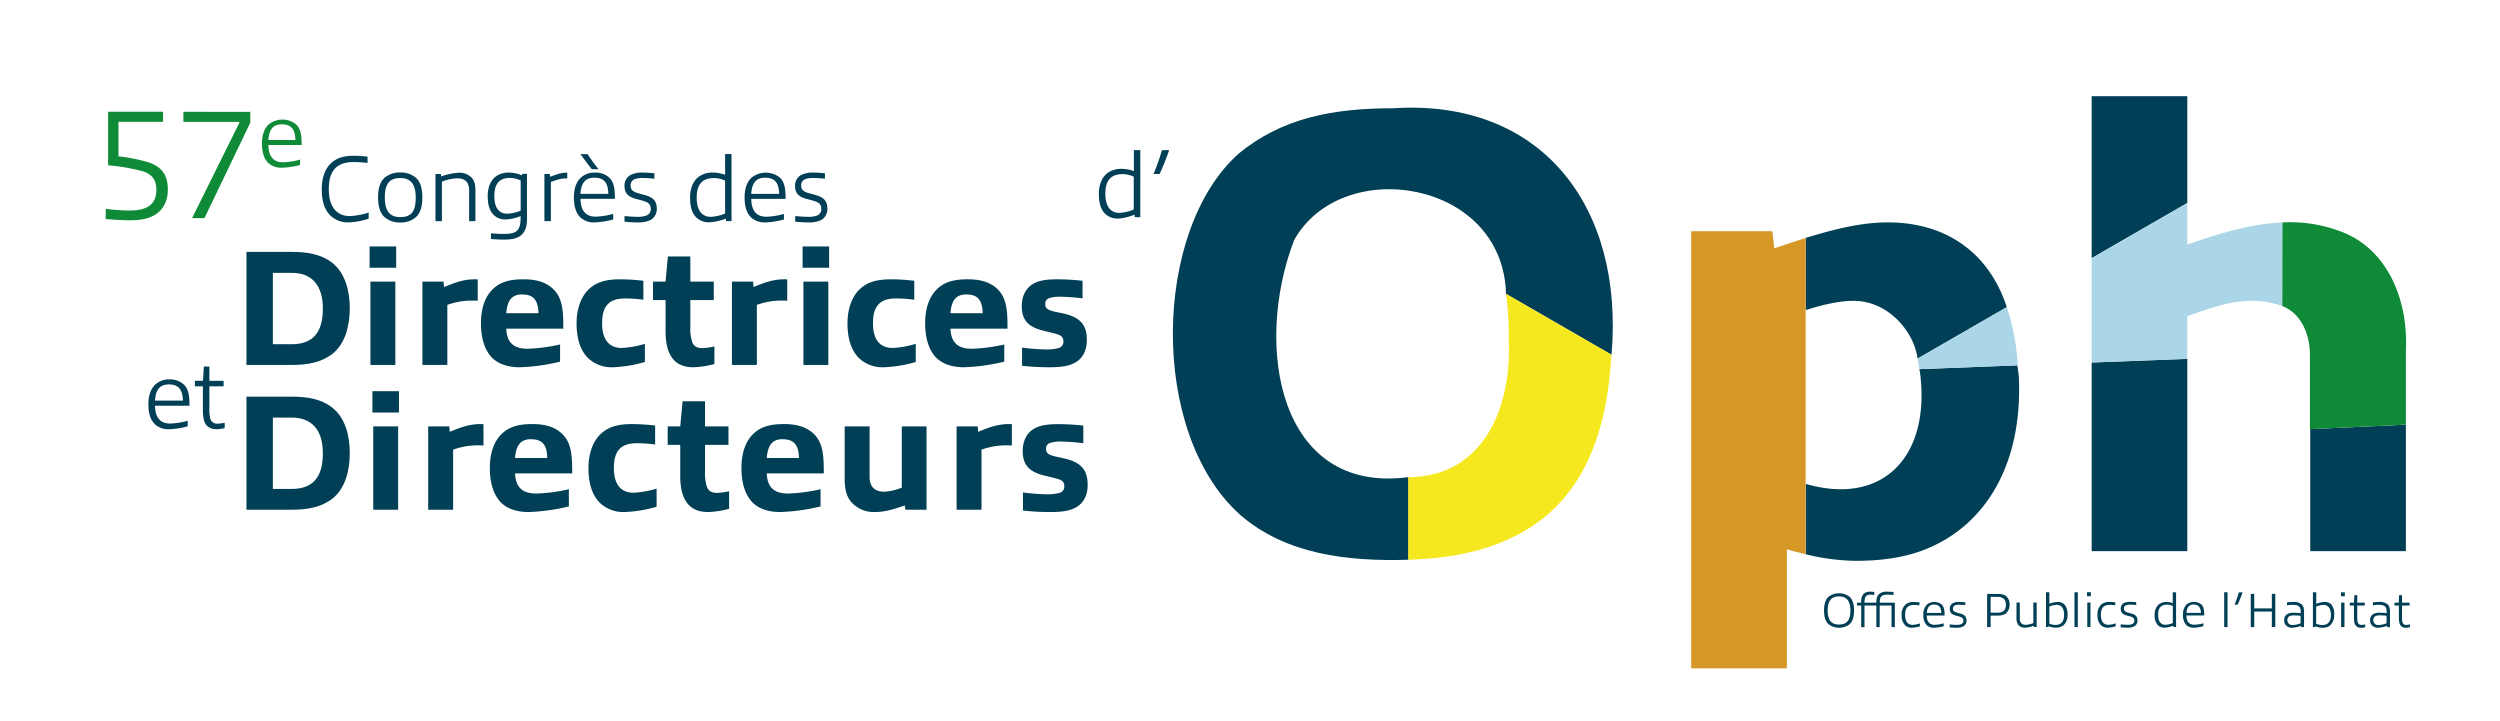 <svg xmlns="http://www.w3.org/2000/svg" id="Calque_1" data-name="Calque 1" viewBox="0 0 995 287"><defs><style>.cls-1{fill:#0f8a37;}.cls-2{fill:#003f55;}.cls-3{fill:#f6e81e;}.cls-4{fill:#aad6e7;}.cls-5{fill:#d59826;}</style></defs><path class="cls-1" d="M61.86,85.39c-2.85,1.8-6.37,2.29-10.26,2.29-2.72,0-6.37-.25-9.52-.49V83.11a73.47,73.47,0,0,0,9.39.68c6.49,0,10.76-2,10.76-8.16,0-2.47-.62-4.33-2-5.57a9.11,9.11,0,0,0-4.2-2.1,78,78,0,0,0-13-2.16V44.47H64.89v4H47.15V62.21a72.28,72.28,0,0,1,11.18,2.17c5.75,1.67,8.47,4.94,8.47,11.12C66.8,79.46,65.32,83.17,61.86,85.39Z"></path><path class="cls-1" d="M76.44,86.82l18.85-38v-.31H73v-4H99.62V48.8l-18.23,38Z"></path><path class="cls-1" d="M112.25,66.74a7.61,7.61,0,0,1-5.61-2c-1.7-1.77-2.38-4.36-2.38-7.57s.79-5.91,2.7-7.67a8.75,8.75,0,0,1,10.77-.11c2,1.84,2.34,4.58,2.34,8.32H106.82c.07,4.61,2.05,6.88,5.83,6.88a27.6,27.6,0,0,0,6.77-1.08v2.16A31.29,31.29,0,0,1,112.25,66.74Zm-.07-17.26c-3.82,0-5.11,2.49-5.36,6.24h10.77C117.44,51.61,116,49.48,112.18,49.48Z"></path><path class="cls-2" d="M736.07,237.47c1.18,1.06,1.85,2.77,1.85,5.49s-.65,4.47-1.85,5.54a7,7,0,0,1-8.25,0c-1.2-1.06-1.85-2.78-1.85-5.52s.64-4.45,1.85-5.51a6.94,6.94,0,0,1,8.25,0Zm.39,5.53c0-3.66-1.41-5.63-4.49-5.63s-4.55,1.75-4.55,5.57,1.42,5.63,4.51,5.63S736.46,246.82,736.46,243Zm16.37,6.57V241h-4.72v8.59h-1.32V241h-4.72v8.59h-1.31V241h-1.68v-1.14h1.68a4.75,4.75,0,0,1,.94-3.47,3.54,3.54,0,0,1,2.68-.89,14,14,0,0,1,1.59.1v1.21a7,7,0,0,0-1.45-.13c-2,0-2.43.94-2.45,3.18h4.72c0-1.53.22-2.66,1.12-3.47a4.84,4.84,0,0,1,3.36-.89c.77,0,1.58.06,2.35.13v1.16a23.63,23.63,0,0,0-2.47-.11c-2.52,0-3,1-3,3.18h6v9.73Zm8.06.27a3.72,3.72,0,0,1-2.76-1.09,5.65,5.65,0,0,1-1.27-4,5.26,5.26,0,0,1,1.68-4.27,5,5,0,0,1,3.16-.88c.71,0,1.45.06,2.24.13v1.2a16.22,16.22,0,0,0-2.22-.16c-2.47,0-3.49,1.28-3.49,4,0,2.41.94,3.93,3,3.93a10.72,10.72,0,0,0,2.89-.58v1.16A11.83,11.83,0,0,1,760.89,249.84Zm8.87,0a4.12,4.12,0,0,1-3-1.09,5.7,5.7,0,0,1-1.27-4.05,5.44,5.44,0,0,1,1.45-4.11,4.69,4.69,0,0,1,5.76-.06c1.1,1,1.25,2.45,1.25,4.46h-7.09c0,2.46,1.1,3.68,3.12,3.68a14.64,14.64,0,0,0,3.63-.58v1.16A16.81,16.81,0,0,1,769.76,249.84Zm0-9.23c-2,0-2.74,1.33-2.87,3.33h5.76C772.54,241.75,771.79,240.61,769.72,240.61Zm11.63,8.71a5.68,5.68,0,0,1-2.74.52,26.07,26.07,0,0,1-2.68-.15v-1.16c.93.08,1.85.16,2.6.16a5.21,5.21,0,0,0,2-.27,1.41,1.41,0,0,0,.85-1.41c0-.83-.48-1.29-1.37-1.56-.52-.17-1.06-.31-1.75-.48-1.47-.43-2.3-1.08-2.3-2.66a2.5,2.5,0,0,1,1.2-2.24,5.11,5.11,0,0,1,2.54-.5c.7,0,1.55.06,2.43.13v1.14a21.64,21.64,0,0,0-2.37-.15,4.42,4.42,0,0,0-1.73.25,1.32,1.32,0,0,0-.8,1.33c0,.77.43,1.17,1.28,1.46.5.16,1,.29,1.71.48,1.53.43,2.41,1.12,2.41,2.78A2.57,2.57,0,0,1,781.35,249.32Zm17.47-5.68c-.93,1.1-2.31,1.38-4.05,1.38h-2.54v4.55h-1.39v-13.2h4c1.6,0,2.93.21,3.86,1.15a4.44,4.44,0,0,1,1.08,3.2A4.52,4.52,0,0,1,798.82,243.64Zm-4.05-6.1h-2.54v6.31h2.54c2.57,0,3.55-1.06,3.55-3.16C798.32,238.39,797.07,237.54,794.77,237.54Zm14.66,12-.08-.48a10.8,10.8,0,0,1-3.4.75,3.41,3.41,0,0,1-2.69-1.07,4.11,4.11,0,0,1-.74-2.65v-6.28h1.33v6.36a2.17,2.17,0,0,0,2.45,2.49,8.78,8.78,0,0,0,2.93-.68v-8.17h1.33v9.73Zm11.76-.65a4.81,4.81,0,0,1-3.05.92,7.28,7.28,0,0,1-2.81-.59l-.06.32h-1V235.73h1.33v4.55a11.35,11.35,0,0,1,3.26-.71,3.68,3.68,0,0,1,2.72,1,5.57,5.57,0,0,1,1.26,4.09A5.28,5.28,0,0,1,821.19,248.92Zm-2.59-8.18a8.54,8.54,0,0,0-3,.68v6.79a5.84,5.84,0,0,0,2.36.54c2.25,0,3.51-1.22,3.51-4S820.3,240.74,818.6,240.74Zm7,8.83V235.73h1.33v13.84Zm5-12.26v-1.58h1.52v1.58Zm1.33,12.26h-1.23v-9.73H832v9.73Zm6.85.27a3.7,3.7,0,0,1-2.76-1.09,5.6,5.6,0,0,1-1.27-4,5.29,5.29,0,0,1,1.67-4.27,5,5,0,0,1,3.17-.88c.71,0,1.44.06,2.23.13v1.2a16,16,0,0,0-2.22-.16c-2.46,0-3.49,1.28-3.49,4,0,2.41.95,3.93,3,3.93a10.79,10.79,0,0,0,2.9-.58v1.16A12,12,0,0,1,838.76,249.84Zm10.62-.52a5.68,5.68,0,0,1-2.74.52,26.07,26.07,0,0,1-2.68-.15v-1.16c.93.08,1.85.16,2.6.16a5.21,5.21,0,0,0,2-.27,1.41,1.41,0,0,0,.85-1.41c0-.83-.48-1.29-1.37-1.56-.52-.17-1.06-.31-1.75-.48-1.47-.43-2.3-1.08-2.3-2.66a2.5,2.5,0,0,1,1.2-2.24,5.11,5.11,0,0,1,2.54-.5c.7,0,1.55.06,2.43.13v1.14a21.49,21.49,0,0,0-2.37-.15,4.42,4.42,0,0,0-1.73.25,1.31,1.31,0,0,0-.79,1.33c0,.77.42,1.17,1.27,1.46.5.16,1,.29,1.71.48,1.53.43,2.41,1.12,2.41,2.78A2.57,2.57,0,0,1,849.38,249.32Zm15.56.25-.06-.5a10.83,10.83,0,0,1-3.41.77,3.69,3.69,0,0,1-2.72-1,5.57,5.57,0,0,1-1.25-4.08,5.29,5.29,0,0,1,1.68-4.21,4.81,4.81,0,0,1,3-.94,7.51,7.51,0,0,1,2.51.46v-4.3h1.33v13.84Zm-.21-1.58v-6.78a5.42,5.42,0,0,0-2.33-.52c-2.28,0-3.53,1.19-3.53,4s1.19,4,2.89,4A8.9,8.9,0,0,0,864.73,248Zm8.31,1.85a4.12,4.12,0,0,1-3-1.09,5.7,5.7,0,0,1-1.27-4.05,5.44,5.44,0,0,1,1.45-4.11,4.69,4.69,0,0,1,5.76-.06c1.1,1,1.25,2.45,1.25,4.46h-7.09c0,2.46,1.1,3.68,3.12,3.68a14.64,14.64,0,0,0,3.63-.58v1.16A16.81,16.81,0,0,1,873,249.84Zm0-9.23c-2,0-2.74,1.33-2.87,3.33h5.76C875.82,241.75,875.07,240.61,873,240.61Zm12.13,9V235.73h1.33v13.84Zm4.11-8.92a43.13,43.13,0,0,0,1.73-4.92h1.49a48.42,48.42,0,0,1-2,4.92Zm14.85,8.92V243.4h-7v6.17h-1.39v-13.2h1.39v5.76h7v-5.76h1.38v13.2Zm11.64,0,0-.5a11.11,11.11,0,0,1-3.52.77,3.31,3.31,0,0,1-2.26-.75,2.78,2.78,0,0,1-.95-2.25,2.72,2.72,0,0,1,1.41-2.53,5.18,5.18,0,0,1,2.51-.44c.73,0,1.77.06,2.66.15v-.48c0-2.16-.83-2.82-3.16-2.82a17.14,17.14,0,0,0-2.3.18v-1.18c.83-.08,1.68-.15,2.49-.15a4.73,4.73,0,0,1,3.39,1c.81.79.91,1.83.91,3.2v5.82Zm-.19-4.51c-.83-.09-1.93-.15-2.7-.15-1.89,0-2.56.71-2.56,1.91a1.92,1.92,0,0,0,2.16,1.93,9.92,9.92,0,0,0,3.1-.68Zm11.78,3.86a4.8,4.8,0,0,1-3,.92,7.33,7.33,0,0,1-2.82-.59l-.06.32h-1V235.73h1.33v4.55a11.27,11.27,0,0,1,3.26-.71,3.69,3.69,0,0,1,2.72,1A5.61,5.61,0,0,1,929,244.7,5.28,5.28,0,0,1,927.32,248.92Zm-2.58-8.18a8.45,8.45,0,0,0-3,.68v6.79a5.76,5.76,0,0,0,2.35.54c2.26,0,3.51-1.22,3.51-4S926.43,240.74,924.74,240.74Zm6.88-3.43v-1.58h1.53v1.58ZM933,249.57h-1.23v-9.73h1.33v9.73Zm6.69.27a2.41,2.41,0,0,1-2.56-1.75,9.44,9.44,0,0,1-.25-2.53V241h-1.68v-1.14h1.68l.17-3h1.14v3h3V241h-3v4.45a8.47,8.47,0,0,0,.15,2,1.43,1.43,0,0,0,1.6,1.26,8.29,8.29,0,0,0,1.41-.19v1.11A8.52,8.52,0,0,1,939.64,249.84Zm10.34-.27,0-.5a11.11,11.11,0,0,1-3.53.77,3.27,3.27,0,0,1-2.25-.75,2.78,2.78,0,0,1-.95-2.25,2.72,2.72,0,0,1,1.41-2.53,5.14,5.14,0,0,1,2.51-.44c.73,0,1.77.06,2.66.15v-.48c0-2.16-.83-2.82-3.17-2.82a16.86,16.86,0,0,0-2.29.18v-1.18c.83-.08,1.68-.15,2.49-.15a4.75,4.75,0,0,1,3.39,1c.81.79.91,1.83.91,3.2v5.82Zm-.19-4.51c-.83-.09-1.93-.15-2.7-.15-1.89,0-2.57.71-2.57,1.91a1.92,1.92,0,0,0,2.16,1.93,9.92,9.92,0,0,0,3.11-.68Zm7.73,4.78a2.41,2.41,0,0,1-2.57-1.75,9.44,9.44,0,0,1-.25-2.53V241H953v-1.14h1.67l.18-3H956v3h3V241h-3v4.45a8.47,8.47,0,0,0,.15,2,1.42,1.42,0,0,0,1.6,1.26,8.58,8.58,0,0,0,1.41-.19v1.11A8.52,8.52,0,0,1,957.52,249.84Z"></path><path class="cls-2" d="M132.44,140.72c-4.46,3.55-10,4.53-16.35,4.53h-18v-45h18c6.3,0,11.82.92,16.29,4.47,4.79,3.88,6.83,10.58,6.83,17.93S137.24,136.84,132.44,140.72ZM116.15,108.6H108.6V137h7.49c8.27,0,12.41-4.46,12.41-14.19C128.5,113.52,124.1,108.6,116.15,108.6Z"></path><path class="cls-2" d="M147.1,106.56V98.09h10.58v8.47Zm10.05,38.69h-9.72V112.08h9.92v33.17Z"></path><path class="cls-2" d="M168.12,145.25V112.08h8.41l.2,2.17c4.6-1.91,8-3.09,12.28-3.09a8.37,8.37,0,0,1,1.12.06v8.48c-.92-.07-2-.07-2.63-.07a29,29,0,0,0-9.46,1.71v23.91Z"></path><path class="cls-2" d="M206.82,146.17c-3.55,0-7.95-.79-11-3.81-3.16-3.28-4.4-8.21-4.4-13.73,0-5.25,1.31-10.57,5.12-13.92,3-2.7,6.83-3.55,11.76-3.55,3.81,0,8.08.59,11.36,3.41,4.27,3.68,4.54,8.94,4.54,16.23H201.5c.19,5.45,2.89,8,8.41,8a65.45,65.45,0,0,0,13-1.7v6.83A77.6,77.6,0,0,1,206.82,146.17Zm1.05-29c-4.53,0-6,2.89-6.37,7.49h12.81C214.17,119.63,212.47,117.2,207.87,117.2Z"></path><path class="cls-2" d="M243.94,146.17a13.58,13.58,0,0,1-10.05-3.81c-3.16-3.28-4.41-8.08-4.41-13.73,0-5.25,1.58-11,5.72-14.25,3.28-2.63,7.23-3.22,12-3.22a84.25,84.25,0,0,1,8.86.59v7.55a53.83,53.83,0,0,0-7.22-.52c-6.64,0-9.2,3.22-9.2,9.92,0,5.84,2.3,9.79,7.82,9.79a37.59,37.59,0,0,0,9.2-1.65v7.23A52.07,52.07,0,0,1,243.94,146.17Z"></path><path class="cls-2" d="M276,146.17c-3.22,0-6.77-.85-8.87-4.33-1.44-2.17-2.23-5.52-2.23-9.92V119.43h-5v-7.35h5l.92-10h8.93v10h9.33v7.35h-9.33v10.84a17.28,17.28,0,0,0,.66,5.59c.59,1.9,1.9,2.69,4.14,2.69a25.92,25.92,0,0,0,4.79-.66v7A37.07,37.07,0,0,1,276,146.17Z"></path><path class="cls-2" d="M291.31,145.25V112.08h8.41l.19,2.17c4.6-1.91,7.95-3.09,12.29-3.09a8.37,8.37,0,0,1,1.12.06v8.48c-.92-.07-2-.07-2.63-.07a28.94,28.94,0,0,0-9.46,1.71v23.91Z"></path><path class="cls-2" d="M319.43,106.56V98.09H330v8.47Zm10.05,38.69h-9.72V112.08h9.91v33.17Z"></path><path class="cls-2" d="M351.75,146.17a13.59,13.59,0,0,1-10.05-3.81c-3.15-3.28-4.4-8.08-4.4-13.73,0-5.25,1.57-11,5.71-14.25,3.29-2.63,7.23-3.22,12-3.22a84.61,84.61,0,0,1,8.87.59v7.55a54.09,54.09,0,0,0-7.23-.52c-6.63,0-9.2,3.22-9.2,9.92,0,5.84,2.3,9.79,7.82,9.79a37.59,37.59,0,0,0,9.2-1.65v7.23A52,52,0,0,1,351.75,146.17Z"></path><path class="cls-2" d="M383.61,146.17c-3.54,0-7.94-.79-11-3.81-3.15-3.28-4.4-8.21-4.4-13.73,0-5.25,1.32-10.57,5.13-13.92,3-2.7,6.83-3.55,11.76-3.55,3.8,0,8.08.59,11.36,3.41,4.27,3.68,4.53,8.94,4.53,16.23H378.29c.2,5.45,2.89,8,8.41,8a65.45,65.45,0,0,0,13-1.7v6.83A77.69,77.69,0,0,1,383.61,146.17Zm1.06-29c-4.54,0-6.05,2.89-6.38,7.49H391.1C391,119.63,389.26,117.2,384.67,117.2Z"></path><path class="cls-2" d="M428,144.27c-2.7,1.51-5.92,1.9-10.45,1.9a98.5,98.5,0,0,1-10.77-.59v-7.23a80.87,80.87,0,0,0,9.52.73,18.76,18.76,0,0,0,4.93-.53,2.57,2.57,0,0,0,2-2.69c0-1.58-.79-2.37-2.63-2.89-1.51-.46-2.76-.73-4.93-1.25-6.17-1.45-9-4.07-9-9.85,0-3.62,1.32-7,4.47-8.87,2.63-1.51,5.71-1.84,10.05-1.84a94.4,94.4,0,0,1,9.66.59v7a84,84,0,0,0-8.74-.65,13.52,13.52,0,0,0-4.2.46,2.33,2.33,0,0,0-1.91,2.43c0,1.44.72,2.16,2.43,2.69,1.25.39,2.76.66,4.4,1,6.57,1.38,9.72,4.2,9.72,10.38C432.62,138.81,431.31,142.36,428,144.27Z"></path><path class="cls-2" d="M132.44,198.34c-4.46,3.54-10,4.53-16.35,4.53h-18v-45h18c6.3,0,11.82.92,16.29,4.47,4.79,3.87,6.83,10.57,6.83,17.93S137.24,194.46,132.44,198.34Zm-16.29-32.13H108.6v28.38h7.49c8.27,0,12.41-4.46,12.41-14.19C128.5,171.14,124.1,166.21,116.15,166.21Z"></path><path class="cls-2" d="M148.22,164.18V155.7h10.57v8.48Zm10.05,38.69h-9.72V169.7h9.91v33.17Z"></path><path class="cls-2" d="M170.42,202.87V169.7h8.41l.2,2.16c4.6-1.9,7.95-3.08,12.28-3.08a8.37,8.37,0,0,1,1.12.06v8.48c-.92-.07-2-.07-2.63-.07a29,29,0,0,0-9.46,1.71v23.91Z"></path><path class="cls-2" d="M210.37,203.79c-3.55,0-8-.79-11-3.81-3.16-3.28-4.41-8.21-4.41-13.73,0-5.26,1.32-10.58,5.13-13.93,3-2.69,6.83-3.54,11.76-3.54,3.81,0,8.08.59,11.36,3.41,4.27,3.68,4.53,8.94,4.53,16.23H205c.2,5.45,2.89,8,8.41,8a65.48,65.48,0,0,0,13-1.71v6.84A77.69,77.69,0,0,1,210.37,203.79Zm1-29c-4.54,0-6,2.89-6.38,7.49h12.81C217.72,177.25,216,174.82,211.42,174.82Z"></path><path class="cls-2" d="M248.6,203.79a13.59,13.59,0,0,1-10-3.81c-3.15-3.28-4.4-8.08-4.4-13.73,0-5.26,1.58-11,5.72-14.26,3.28-2.62,7.22-3.21,11.95-3.21a84.44,84.44,0,0,1,8.87.59v7.55a54,54,0,0,0-7.23-.52c-6.63,0-9.19,3.21-9.19,9.92,0,5.84,2.3,9.78,7.82,9.78a37.58,37.58,0,0,0,9.19-1.64v7.23A52.48,52.48,0,0,1,248.6,203.79Z"></path><path class="cls-2" d="M281.85,203.79c-3.22,0-6.77-.85-8.87-4.34-1.45-2.16-2.24-5.51-2.24-9.92V177.05h-5V169.7h5l.92-10h8.94v10h9.33v7.35H280.6v10.84a17.28,17.28,0,0,0,.66,5.59c.59,1.9,1.9,2.69,4.13,2.69a26.13,26.13,0,0,0,4.8-.66v7A37.24,37.24,0,0,1,281.85,203.79Z"></path><path class="cls-2" d="M310.49,203.79c-3.55,0-7.95-.79-11-3.81-3.15-3.28-4.4-8.21-4.4-13.73,0-5.26,1.31-10.58,5.12-13.93,3-2.69,6.84-3.54,11.76-3.54,3.81,0,8.08.59,11.37,3.41,4.27,3.68,4.53,8.94,4.53,16.23H305.17c.2,5.45,2.89,8,8.41,8a65.58,65.58,0,0,0,13-1.71v6.84A77.79,77.79,0,0,1,310.49,203.79Zm1.05-29c-4.53,0-6,2.89-6.37,7.49H318C317.85,177.25,316.14,174.82,311.54,174.82Z"></path><path class="cls-2" d="M360.36,202.87l-.27-1.71c-4.07,1.45-7.88,2.63-11.82,2.63a12,12,0,0,1-9.26-3.74c-2.24-2.5-2.83-5.59-2.83-9.66V169.7h9.92v20c0,4.46,2.43,6,5.91,6a20.53,20.53,0,0,0,6.9-1.64V169.7h9.85v33.17Z"></path><path class="cls-2" d="M380.73,202.87V169.7h8.4l.2,2.16c4.6-1.9,7.95-3.08,12.29-3.08a8.24,8.24,0,0,1,1.11.06v8.48c-.92-.07-2-.07-2.63-.07a29,29,0,0,0-9.46,1.71v23.91Z"></path><path class="cls-2" d="M428.35,201.88c-2.69,1.52-5.91,1.91-10.44,1.91a98.5,98.5,0,0,1-10.77-.59V196a80.71,80.71,0,0,0,9.52.73,18.76,18.76,0,0,0,4.93-.53,2.57,2.57,0,0,0,2-2.69c0-1.58-.78-2.37-2.62-2.89-1.51-.46-2.76-.73-4.93-1.25-6.17-1.45-9-4.08-9-9.86,0-3.61,1.31-7,4.47-8.86,2.62-1.52,5.71-1.84,10-1.84a91.3,91.3,0,0,1,9.65.59v7a84,84,0,0,0-8.73-.66,13.93,13.93,0,0,0-4.21.46,2.34,2.34,0,0,0-1.9,2.43c0,1.45.72,2.17,2.43,2.7,1.25.39,2.76.65,4.4,1.05,6.57,1.38,9.72,4.2,9.72,10.38C433,196.43,431.64,200,428.35,201.88Z"></path><path class="cls-2" d="M138.66,88.52a10,10,0,0,1-7.24-2.82c-2.42-2.45-3.35-6-3.35-10.41,0-4.27,1.19-8.54,4.46-11C135,62.4,137.92,62,140.82,62c1.71,0,3.53.15,5.46.33v2.53a46.29,46.29,0,0,0-5.54-.37c-7.39,0-9.88,4.23-9.88,10.81S133.65,86,139.29,86a28,28,0,0,0,7.44-1.41v2.45A29.25,29.25,0,0,1,138.66,88.52Z"></path><path class="cls-2" d="M153.19,86.55c-1.78-1.52-2.67-3.94-2.71-7.91s.93-6.43,2.71-8a9.35,9.35,0,0,1,6.1-2,9.18,9.18,0,0,1,6.09,2c1.79,1.52,2.71,3.94,2.71,7.91s-.92,6.43-2.71,8a9,9,0,0,1-6.09,2A9.18,9.18,0,0,1,153.19,86.55Zm12.27-7.91c0-5.17-1.86-7.77-6.17-7.77s-6.13,2.31-6.13,7.73c0,5.2,1.85,7.81,6.13,7.81C163.75,86.41,165.46,84.06,165.46,78.64Z"></path><path class="cls-2" d="M186.71,88V75.78c0-3.57-1.85-4.8-4.83-4.8a17.48,17.48,0,0,0-6,1.34V88h-2.56V69.24h2.15l.11,1a24,24,0,0,1,6.88-1.48,6.66,6.66,0,0,1,5.38,2.08c1.16,1.37,1.38,3.08,1.38,5.09V88Z"></path><path class="cls-2" d="M207.23,86a18.19,18.19,0,0,1-5.91,1.34,6.51,6.51,0,0,1-4.91-1.89c-1.63-1.71-2.3-4.09-2.3-7.4,0-3.49,1.19-6.17,3-7.65a8.64,8.64,0,0,1,5.57-1.71,13.36,13.36,0,0,1,5.05,1.11l.12-.59h1.89V87c0,2.52-.37,4.64-1.93,6.24-1.79,1.86-4.61,2.12-7.21,2.12-1.78,0-3.57-.11-5.2-.23v-2.3c1.41.15,3.38.26,4.83.26,2.41,0,4.24-.11,5.5-1.23s1.45-3.27,1.45-4.86Zm0-14.19a11.14,11.14,0,0,0-4.2-1c-4.13,0-6.28,2.16-6.28,7.17s2,7.06,5.13,7.06a15.31,15.31,0,0,0,5.35-1.19Z"></path><path class="cls-2" d="M216.67,88V69.24h2.15l.12,1.11c2.75-1,4.19-1.63,6.57-1.63h.26V71h-.52c-2,0-3.27.45-6,1.41V88Z"></path><path class="cls-2" d="M236.66,88.52a7.92,7.92,0,0,1-5.8-2.11c-1.74-1.83-2.45-4.5-2.45-7.81s.82-6.09,2.79-7.91a8,8,0,0,1,5.65-2,8,8,0,0,1,5.46,1.85c2.12,1.9,2.42,4.72,2.42,8.59H231.05c.07,4.75,2.12,7.1,6,7.1a28.52,28.52,0,0,0,7-1.12v2.23A32.28,32.28,0,0,1,236.66,88.52Zm-1.11-21.18c-1.53-1.86-3-3.9-4.54-6h2.87a71.55,71.55,0,0,0,4.34,6Zm1,3.38c-3.94,0-5.28,2.57-5.54,6.43h11.11C242,72.92,240.56,70.72,236.59,70.72Z"></path><path class="cls-2" d="M259,87.52a11.12,11.12,0,0,1-5.28,1c-1.56,0-3.34-.11-5.16-.29V86c1.78.14,3.56.29,5,.29a10,10,0,0,0,3.76-.52A2.71,2.71,0,0,0,259,83.06c0-1.6-.93-2.49-2.64-3-1-.33-2-.59-3.38-.93-2.82-.82-4.42-2.08-4.42-5.13a4.83,4.83,0,0,1,2.3-4.31,10,10,0,0,1,4.91-1c1.34,0,3,.11,4.68.26v2.19a42.79,42.79,0,0,0-4.57-.3,8.6,8.6,0,0,0-3.34.49A2.54,2.54,0,0,0,251,73.92c0,1.49.82,2.27,2.45,2.82,1,.3,2,.56,3.31.93,2.94.82,4.65,2.16,4.65,5.35A5,5,0,0,1,259,87.52Z"></path><path class="cls-2" d="M289,88l-.11-1a21.38,21.38,0,0,1-6.58,1.48,7.17,7.17,0,0,1-5.24-2c-1.75-1.79-2.42-4.39-2.42-7.88,0-3.68,1.3-6.54,3.24-8.1a9.16,9.16,0,0,1,5.87-1.82,14.49,14.49,0,0,1,4.83.89V61.32h2.56V88Zm-.41-3V71.88a10.59,10.59,0,0,0-4.5-1c-4.38,0-6.8,2.31-6.8,7.73s2.31,7.69,5.58,7.69A17.43,17.43,0,0,0,288.58,85Z"></path><path class="cls-2" d="M304.6,88.52a7.91,7.91,0,0,1-5.8-2.11c-1.75-1.83-2.45-4.5-2.45-7.81s.82-6.09,2.78-7.91a9.05,9.05,0,0,1,11.12-.12c2.11,1.9,2.41,4.72,2.41,8.59H299c.07,4.75,2.11,7.1,6,7.1a28.52,28.52,0,0,0,7-1.12v2.23A32.11,32.11,0,0,1,304.6,88.52Zm-.08-17.8c-3.94,0-5.27,2.57-5.53,6.43H310.1C310,72.92,308.5,70.72,304.52,70.72Z"></path><path class="cls-2" d="M326.93,87.52a11.07,11.07,0,0,1-5.27,1c-1.57,0-3.35-.11-5.17-.29V86c1.78.14,3.57.29,5,.29a9.89,9.89,0,0,0,3.75-.52,2.7,2.7,0,0,0,1.63-2.71c0-1.6-.92-2.49-2.63-3-1-.33-2.05-.59-3.39-.93-2.82-.82-4.42-2.08-4.42-5.13a4.84,4.84,0,0,1,2.31-4.31,10,10,0,0,1,4.9-1c1.34,0,3,.11,4.68.26v2.19a42.63,42.63,0,0,0-4.57-.3,8.66,8.66,0,0,0-3.34.49,2.54,2.54,0,0,0-1.53,2.56c0,1.49.82,2.27,2.46,2.82,1,.3,2,.56,3.31.93,2.93.82,4.64,2.16,4.64,5.35A5,5,0,0,1,326.93,87.52Z"></path><path class="cls-2" d="M67.31,170.84a7.88,7.88,0,0,1-5.8-2.12c-1.74-1.82-2.45-4.49-2.45-7.8s.82-6.09,2.79-7.92a8,8,0,0,1,5.64-2A8.07,8.07,0,0,1,73,152.89c2.12,1.9,2.41,4.72,2.41,8.59H61.7c.07,4.75,2.12,7.09,6,7.09a28.49,28.49,0,0,0,7-1.11v2.23A32.11,32.11,0,0,1,67.31,170.84ZM67.23,153c-3.94,0-5.27,2.57-5.53,6.43H72.81C72.66,155.23,71.21,153,67.23,153Z"></path><path class="cls-2" d="M86.23,170.84c-2.16,0-4.2-.82-5-3.38a18,18,0,0,1-.48-4.87v-8.84H77.57v-2.19H80.8l.33-5.69h2.2v5.69H89v2.19H83.33v8.58a16.46,16.46,0,0,0,.29,3.87,2.74,2.74,0,0,0,3.09,2.41,14.78,14.78,0,0,0,2.71-.37v2.15A16.68,16.68,0,0,1,86.23,170.84Z"></path><path class="cls-2" d="M451.64,86.44l-.11-1A21.38,21.38,0,0,1,445,87a7.17,7.17,0,0,1-5.24-2c-1.75-1.79-2.42-4.39-2.42-7.88,0-3.68,1.31-6.54,3.24-8.1a9.18,9.18,0,0,1,5.87-1.82,14.49,14.49,0,0,1,4.83.89V59.76h2.56V86.44Zm-.41-3V70.31a10.58,10.58,0,0,0-4.5-1c-4.38,0-6.8,2.3-6.8,7.73s2.31,7.69,5.58,7.69A17.15,17.15,0,0,0,451.23,83.39Z"></path><path class="cls-2" d="M459.11,69.24a84,84,0,0,0,3.35-9.48h2.86a93,93,0,0,1-3.8,9.48Z"></path><path class="cls-2" d="M560.53,189.9c-51.57,6.86-61.68-52-45.5-94.27,18.81-34,83.19-24.28,84.36,21.32h0l42,24.24c5.05-59.11-27.92-101.95-87-98.1-23.52,0-44.09,3.7-61.52,18.15-34,30.4-35.68,110.79.5,143.48,18.42,16.14,43.37,18.77,67.21,18.06V189.9Z"></path><polygon class="cls-3" points="599.39 116.95 641.39 141.19 599.39 116.95 599.39 116.95"></polygon><polygon class="cls-3" points="560.52 189.9 560.52 189.9 560.52 222.78 560.53 222.78 560.52 189.9"></polygon><polygon class="cls-2" points="832.48 219.35 870.55 219.35 870.55 142.8 832.48 144.27 832.48 219.35"></polygon><polygon class="cls-2" points="870.55 38.3 832.48 38.3 832.48 102.74 870.55 80.78 870.55 38.3"></polygon><path class="cls-4" d="M875.11,95.75l.36-.12Z"></path><path class="cls-1" d="M919.38,140.06c0-.24,0-.49,0-.72C919.35,139.57,919.36,139.82,919.38,140.06Z"></path><path class="cls-1" d="M956.58,125.19l.06.42Z"></path><polygon class="cls-2" points="919.47 219.35 957.55 219.35 957.55 169.01 919.47 170.79 919.47 219.35"></polygon><path class="cls-2" d="M718.66,94.71v28.71h0c6.58-2.11,13.38-3.69,19-3.69,14,0,24.15,12.37,25.54,23l35.51-20.49a56,56,0,0,0-4.13-9.6,47.75,47.75,0,0,0-7.75-10.52c-9.08-9.07-21.18-13.61-35.56-13.61-8.68,0-17.7,1.89-26.57,4.41C718.38,94.69,718.62,94.7,718.66,94.71Z"></path><path class="cls-2" d="M802.9,145.41l-39,1.51a25.35,25.35,0,0,1,.46,3.06c3.43,31.47-14.66,51.51-45.67,42.62v28a87.76,87.76,0,0,0,19.92,2.61c9.88,0,18.82-1.22,26.69-4.19,25.49-9.63,39.76-35,38.2-68.92C803.38,148.62,802.92,145.42,802.9,145.41Z"></path><polygon class="cls-2" points="705.39 92.01 705.39 92.01 705.75 95.21 705.39 92.01"></polygon><path class="cls-2" d="M714.84,219.67c-1.24-.33-2.45-.69-3.65-1.08C712.39,219,713.6,219.34,714.84,219.67Z"></path><polygon class="cls-5" points="706.15 98.81 705.75 95.21 706.14 98.81 706.15 98.81"></polygon><path class="cls-5" d="M715,219.71l-.15,0Z"></path><path class="cls-5" d="M706.15,98.81h0l-.41-3.6-.35-3.2H673.11V266h38.08V218.59c1.2.39,2.41.75,3.65,1.08l.15,0c1.2.33,2.42.63,3.65.91V123.43h0V94.71C714.41,96.05,710.21,97.46,706.15,98.81Z"></path><path class="cls-4" d="M763.21,142.7c.25,1.41.47,2.77.64,4.22l39.26-1.5a92.83,92.83,0,0,0-4.39-23.21Z"></path><path class="cls-4" d="M908.39,121.8h0c0-1.8.07-32.84.07-33.27-13.07.51-25.62,4.55-37.91,8.77h0V80.78l-38.08,22v41.53l38.08-1.47v-17C883.88,121,895.45,117.18,908.39,121.8Z"></path><path class="cls-1" d="M931.42,92.06h0a56.46,56.46,0,0,0-23-3.53c0,.33-.07,31.58-.07,33.27,7.64,3,10.92,11.37,11,19.11h0c0,.58,0,1.17,0,1.78v28.1L957.55,169c0-.65,0-28.94,0-29.58h0c.93-19.33-6.79-40.27-26.12-47.37"></path><path class="cls-3" d="M641.39,141.19l-42-24.24a125.46,125.46,0,0,1,1.09,18.69h0c1.14,26.22-9.84,54.17-40,54.26v32.88h0c14-.42,28.28-2.58,41-8.7h0c27.32-12.76,38.11-39.61,39.84-72.89Z"></path></svg>